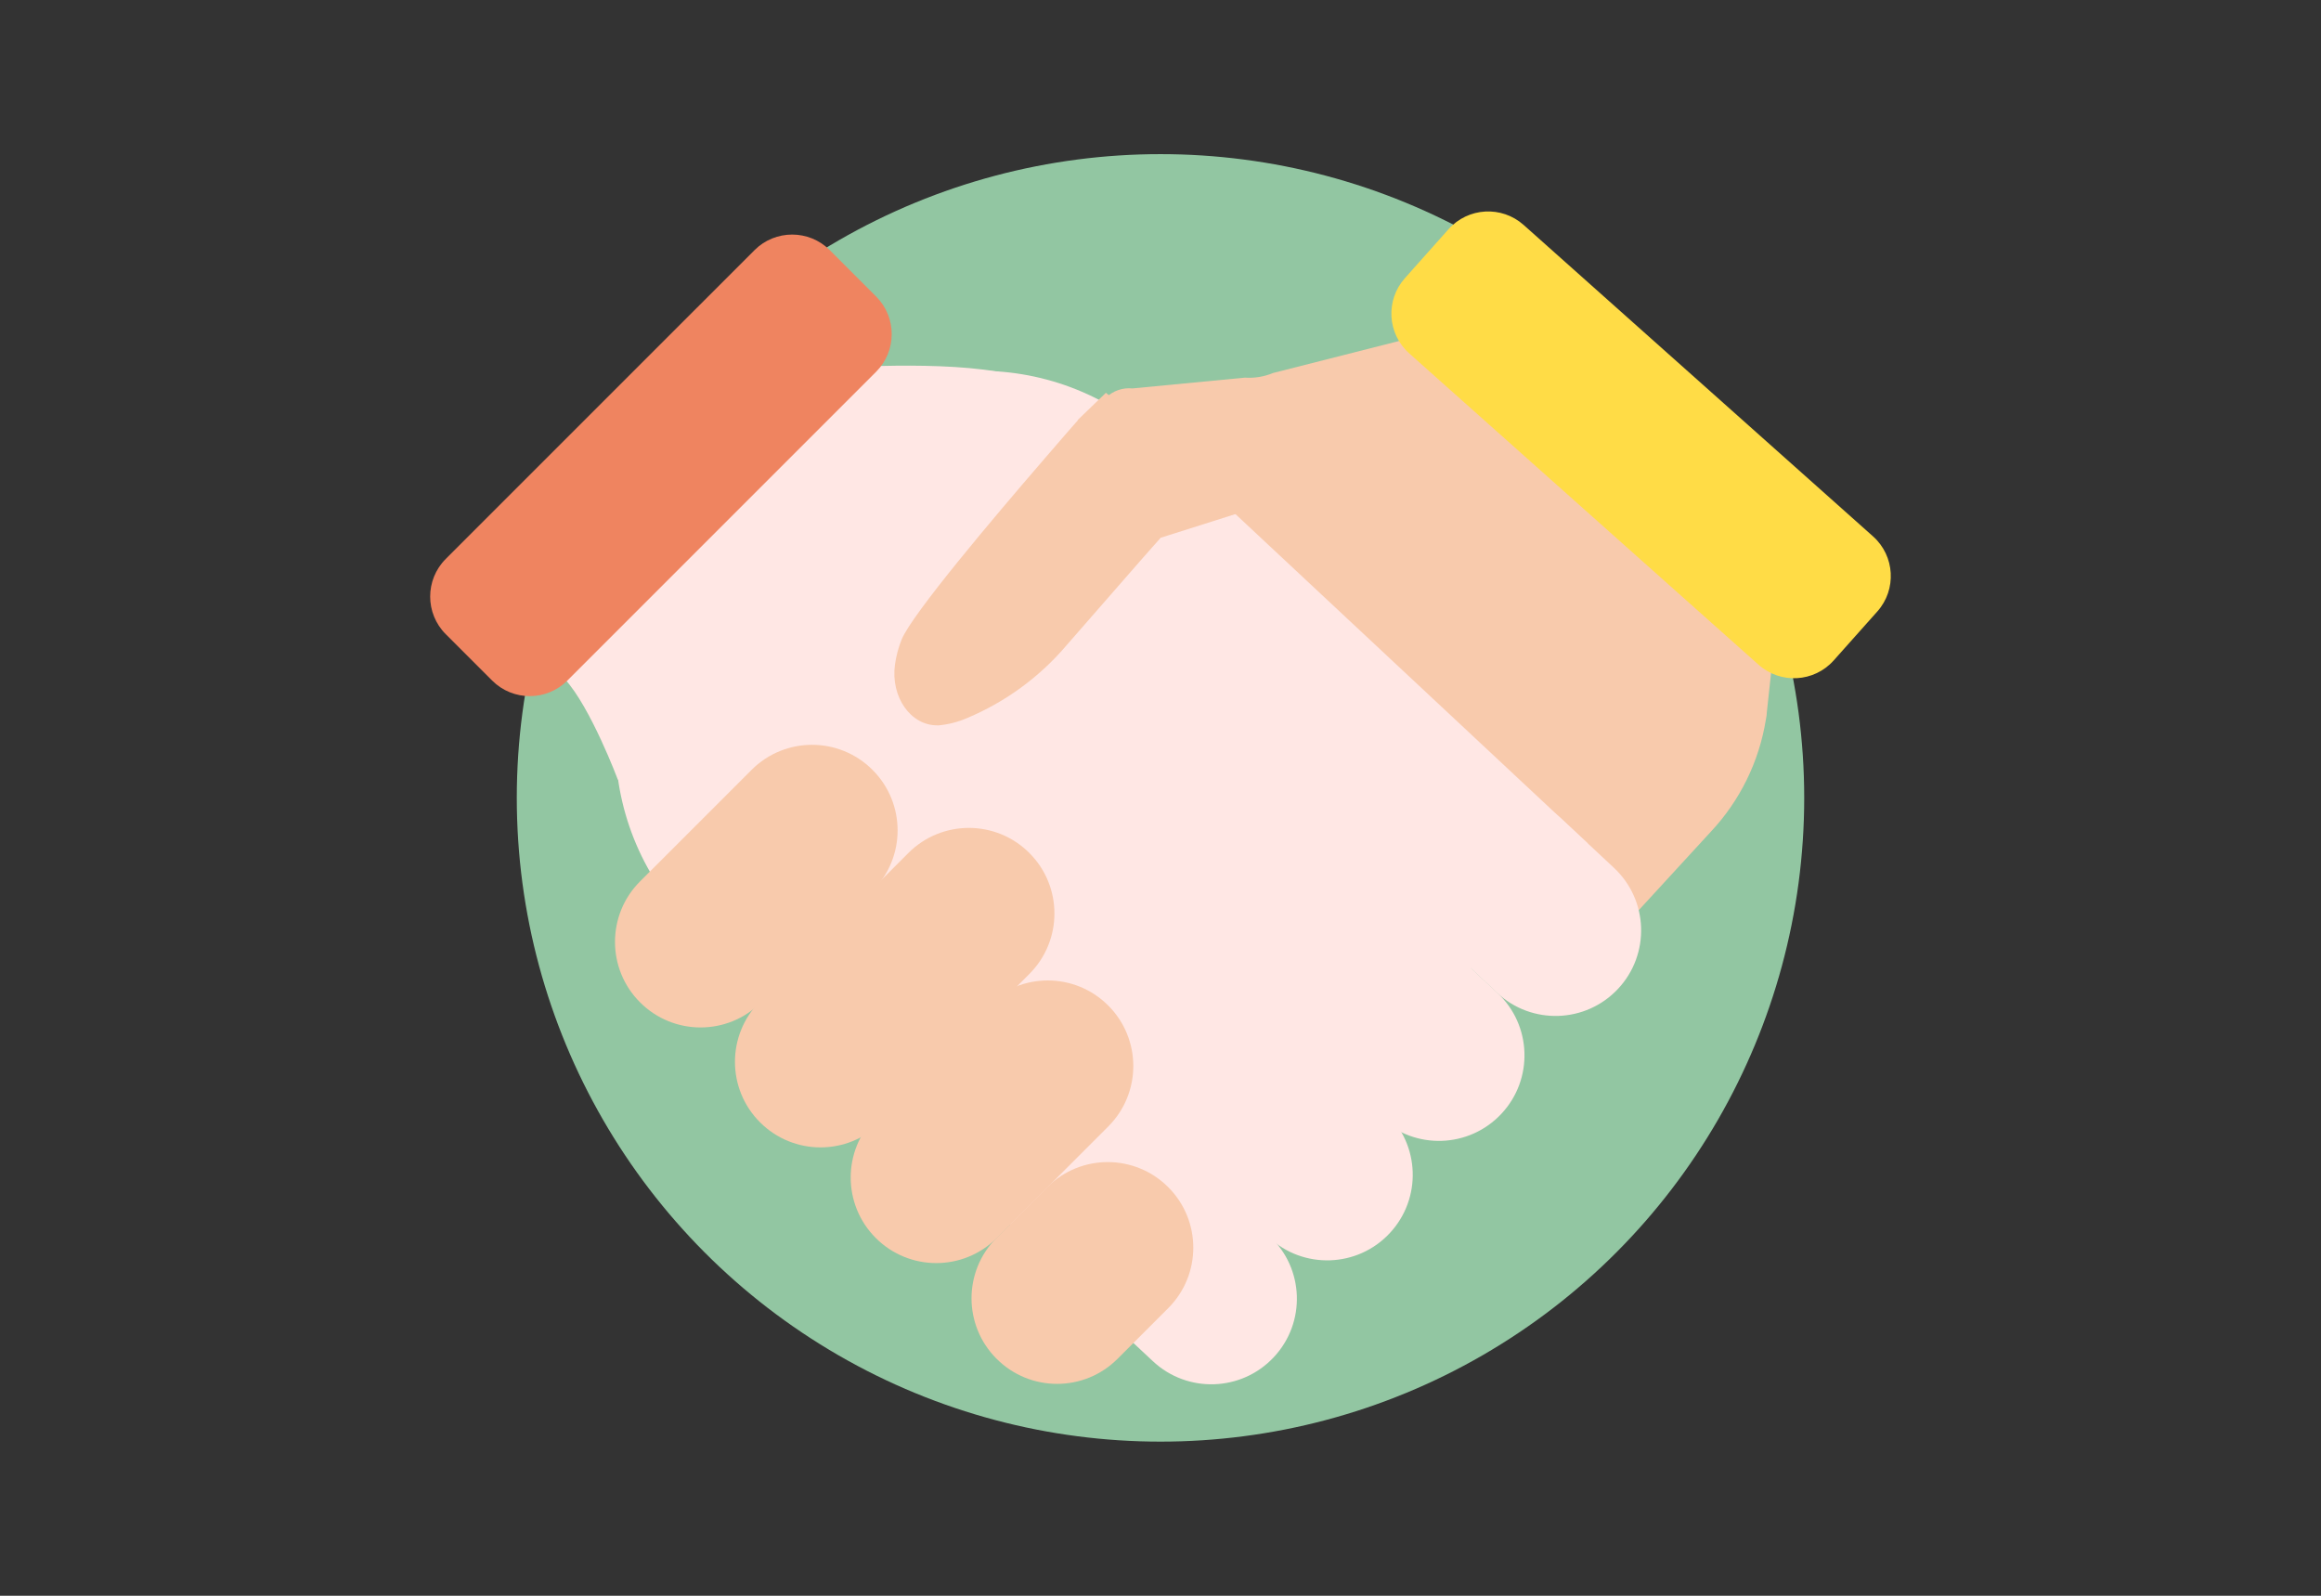 <?xml version="1.0" encoding="UTF-8"?>
<svg xmlns="http://www.w3.org/2000/svg" width="256" height="176" viewBox="0 0 256 176" fill="none">
  <rect x="0" y="0" width="256" height="176" fill="#333333" stroke="none"/>
  <circle cx="128" cy="88" r="71" fill="#92C6A2"></circle>
  <path d="M131.37 51.78L110.74 50.25L127.61 58.46L133.05 53.34L133.58 51.63H132.41C132.058 51.63 131.708 51.681 131.37 51.78Z" fill="#FFE7E4"></path>
  <path d="M195.65 71.41L194.87 78.62C194.87 78.86 194.82 79.11 194.77 79.37C194.024 83.998 191.914 88.298 188.71 91.72L171 111L123.42 64.44L112.42 53.69C114.36 51.43 115.81 49.78 116.22 49.31L116.29 49.25L116.38 49.17L122 43.84C122.383 43.472 122.842 43.192 123.345 43.019C123.847 42.847 124.381 42.785 124.91 42.84L137.31 41.65C138.369 41.723 139.43 41.549 140.41 41.14L155.41 37.33L195.65 71.41Z" fill="#F8CAAC"></path>
  <path d="M202.253 72.84L207.063 67.442C209.22 65.022 209.007 61.312 206.587 59.155L168.051 24.809C165.631 22.652 161.92 22.865 159.763 25.285L154.953 30.683C152.796 33.103 153.009 36.813 155.429 38.97L193.965 73.316C196.385 75.473 200.095 75.26 202.253 72.84Z" fill="#FFDC46"></path>
  <path d="M158.916 90.772L158.909 90.779C155.352 94.584 155.553 100.551 159.358 104.108L165.136 109.509C168.941 113.066 174.908 112.865 178.465 109.06L178.472 109.053C182.028 105.248 181.827 99.281 178.023 95.724L172.244 90.323C168.44 86.766 162.472 86.967 158.916 90.772Z" fill="#FFE7E4"></path>
  <path d="M139.117 98.073L139.11 98.08C135.554 101.884 135.755 107.852 139.559 111.408L152.27 123.291C156.075 126.847 162.042 126.646 165.599 122.841L165.606 122.834C169.162 119.03 168.961 113.062 165.156 109.506L152.445 97.623C148.641 94.067 142.673 94.268 139.117 98.073Z" fill="#FFE7E4"></path>
  <path d="M122.592 107.322L122.585 107.329C119.029 111.134 119.23 117.101 123.035 120.658L139.946 136.467C143.751 140.023 149.718 139.822 153.275 136.017L153.281 136.01C156.838 132.206 156.637 126.238 152.832 122.682L135.921 106.873C132.116 103.316 126.149 103.517 122.592 107.322Z" fill="#FFE7E4"></path>
  <path d="M114.013 124.917L114.007 124.925C110.45 128.729 110.651 134.697 114.456 138.253L127.167 150.135C130.971 153.692 136.939 153.491 140.495 149.686L140.502 149.679C144.059 145.874 143.857 139.907 140.053 136.351L127.342 124.468C123.537 120.912 117.57 121.113 114.013 124.917Z" fill="#FFE7E4"></path>
  <path d="M175.127 93.026L124.47 147.216L76.986 102.829C74.233 100.262 72.013 97.178 70.453 93.752C68.893 90.327 68.024 86.627 67.895 82.866C67.766 79.104 68.38 75.354 69.703 71.83C71.025 68.305 73.029 65.077 75.6 62.328L87.148 49.975C92.333 44.428 99.51 41.168 107.099 40.912C114.687 40.657 122.067 43.426 127.614 48.611L175.098 92.999L175.127 93.026Z" fill="#FFE7E4"></path>
  <path d="M68.15 86C68.15 86 65.15 78 62.3 74.9C59.45 71.8 90.45 40.7 90.45 40.7C90.45 40.7 102.34 39.7 109.96 40.98C117.58 42.26 68.15 86 68.15 86Z" fill="#FFE7E4"></path>
  <path d="M83.221 27.59L49.166 61.644C46.874 63.937 46.874 67.653 49.166 69.946L54.279 75.058C56.571 77.351 60.288 77.351 62.58 75.058L96.634 41.004C98.927 38.712 98.927 34.995 96.634 32.703L91.522 27.59C89.23 25.298 85.513 25.298 83.221 27.59Z" fill="#EF8460"></path>
  <path d="M137.49 56.31L128.02 59.31L126.02 61.57L117.68 71.12C114.701 74.639 110.931 77.405 106.68 79.19C105.686 79.624 104.63 79.897 103.55 80H103.45C100.45 80.06 98.23 76.87 98.71 73.32C98.841 72.363 99.089 71.426 99.45 70.53C100.58 67.75 109.65 57.03 115 50.83C116.94 48.57 118.39 46.91 118.8 46.45L118.87 46.38V46.32L121.98 43.32L137.49 56.31Z" fill="#F8CAAC"></path>
  <path d="M128.855 130.938L128.848 130.931C125.165 127.248 119.194 127.248 115.512 130.931L109.918 136.524C106.236 140.207 106.236 146.178 109.918 149.86L109.926 149.867C113.608 153.55 119.579 153.55 123.262 149.867L128.855 144.274C132.537 140.592 132.537 134.621 128.855 130.938Z" fill="#F8CAAC"></path>
  <path d="M122.238 110.905L122.231 110.898C118.549 107.215 112.578 107.215 108.895 110.898L96.592 123.202C92.909 126.884 92.909 132.855 96.592 136.538L96.599 136.545C100.281 140.227 106.252 140.227 109.935 136.545L122.238 124.241C125.921 120.558 125.921 114.588 122.238 110.905Z" fill="#F8CAAC"></path>
  <path d="M113.538 94.08L113.531 94.073C109.849 90.391 103.878 90.391 100.195 94.073L83.826 110.443C80.143 114.125 80.143 120.096 83.826 123.779L83.833 123.786C87.516 127.468 93.486 127.468 97.169 123.786L113.538 107.416C117.221 103.734 117.221 97.763 113.538 94.08Z" fill="#F8CAAC"></path>
  <path d="M96.241 84.917L96.234 84.91C92.552 81.227 86.581 81.227 82.898 84.91L70.594 97.213C66.912 100.896 66.912 106.867 70.594 110.549L70.602 110.556C74.284 114.239 80.255 114.239 83.938 110.556L96.241 98.253C99.924 94.57 99.924 88.599 96.241 84.917Z" fill="#F8CAAC"></path>
</svg>
